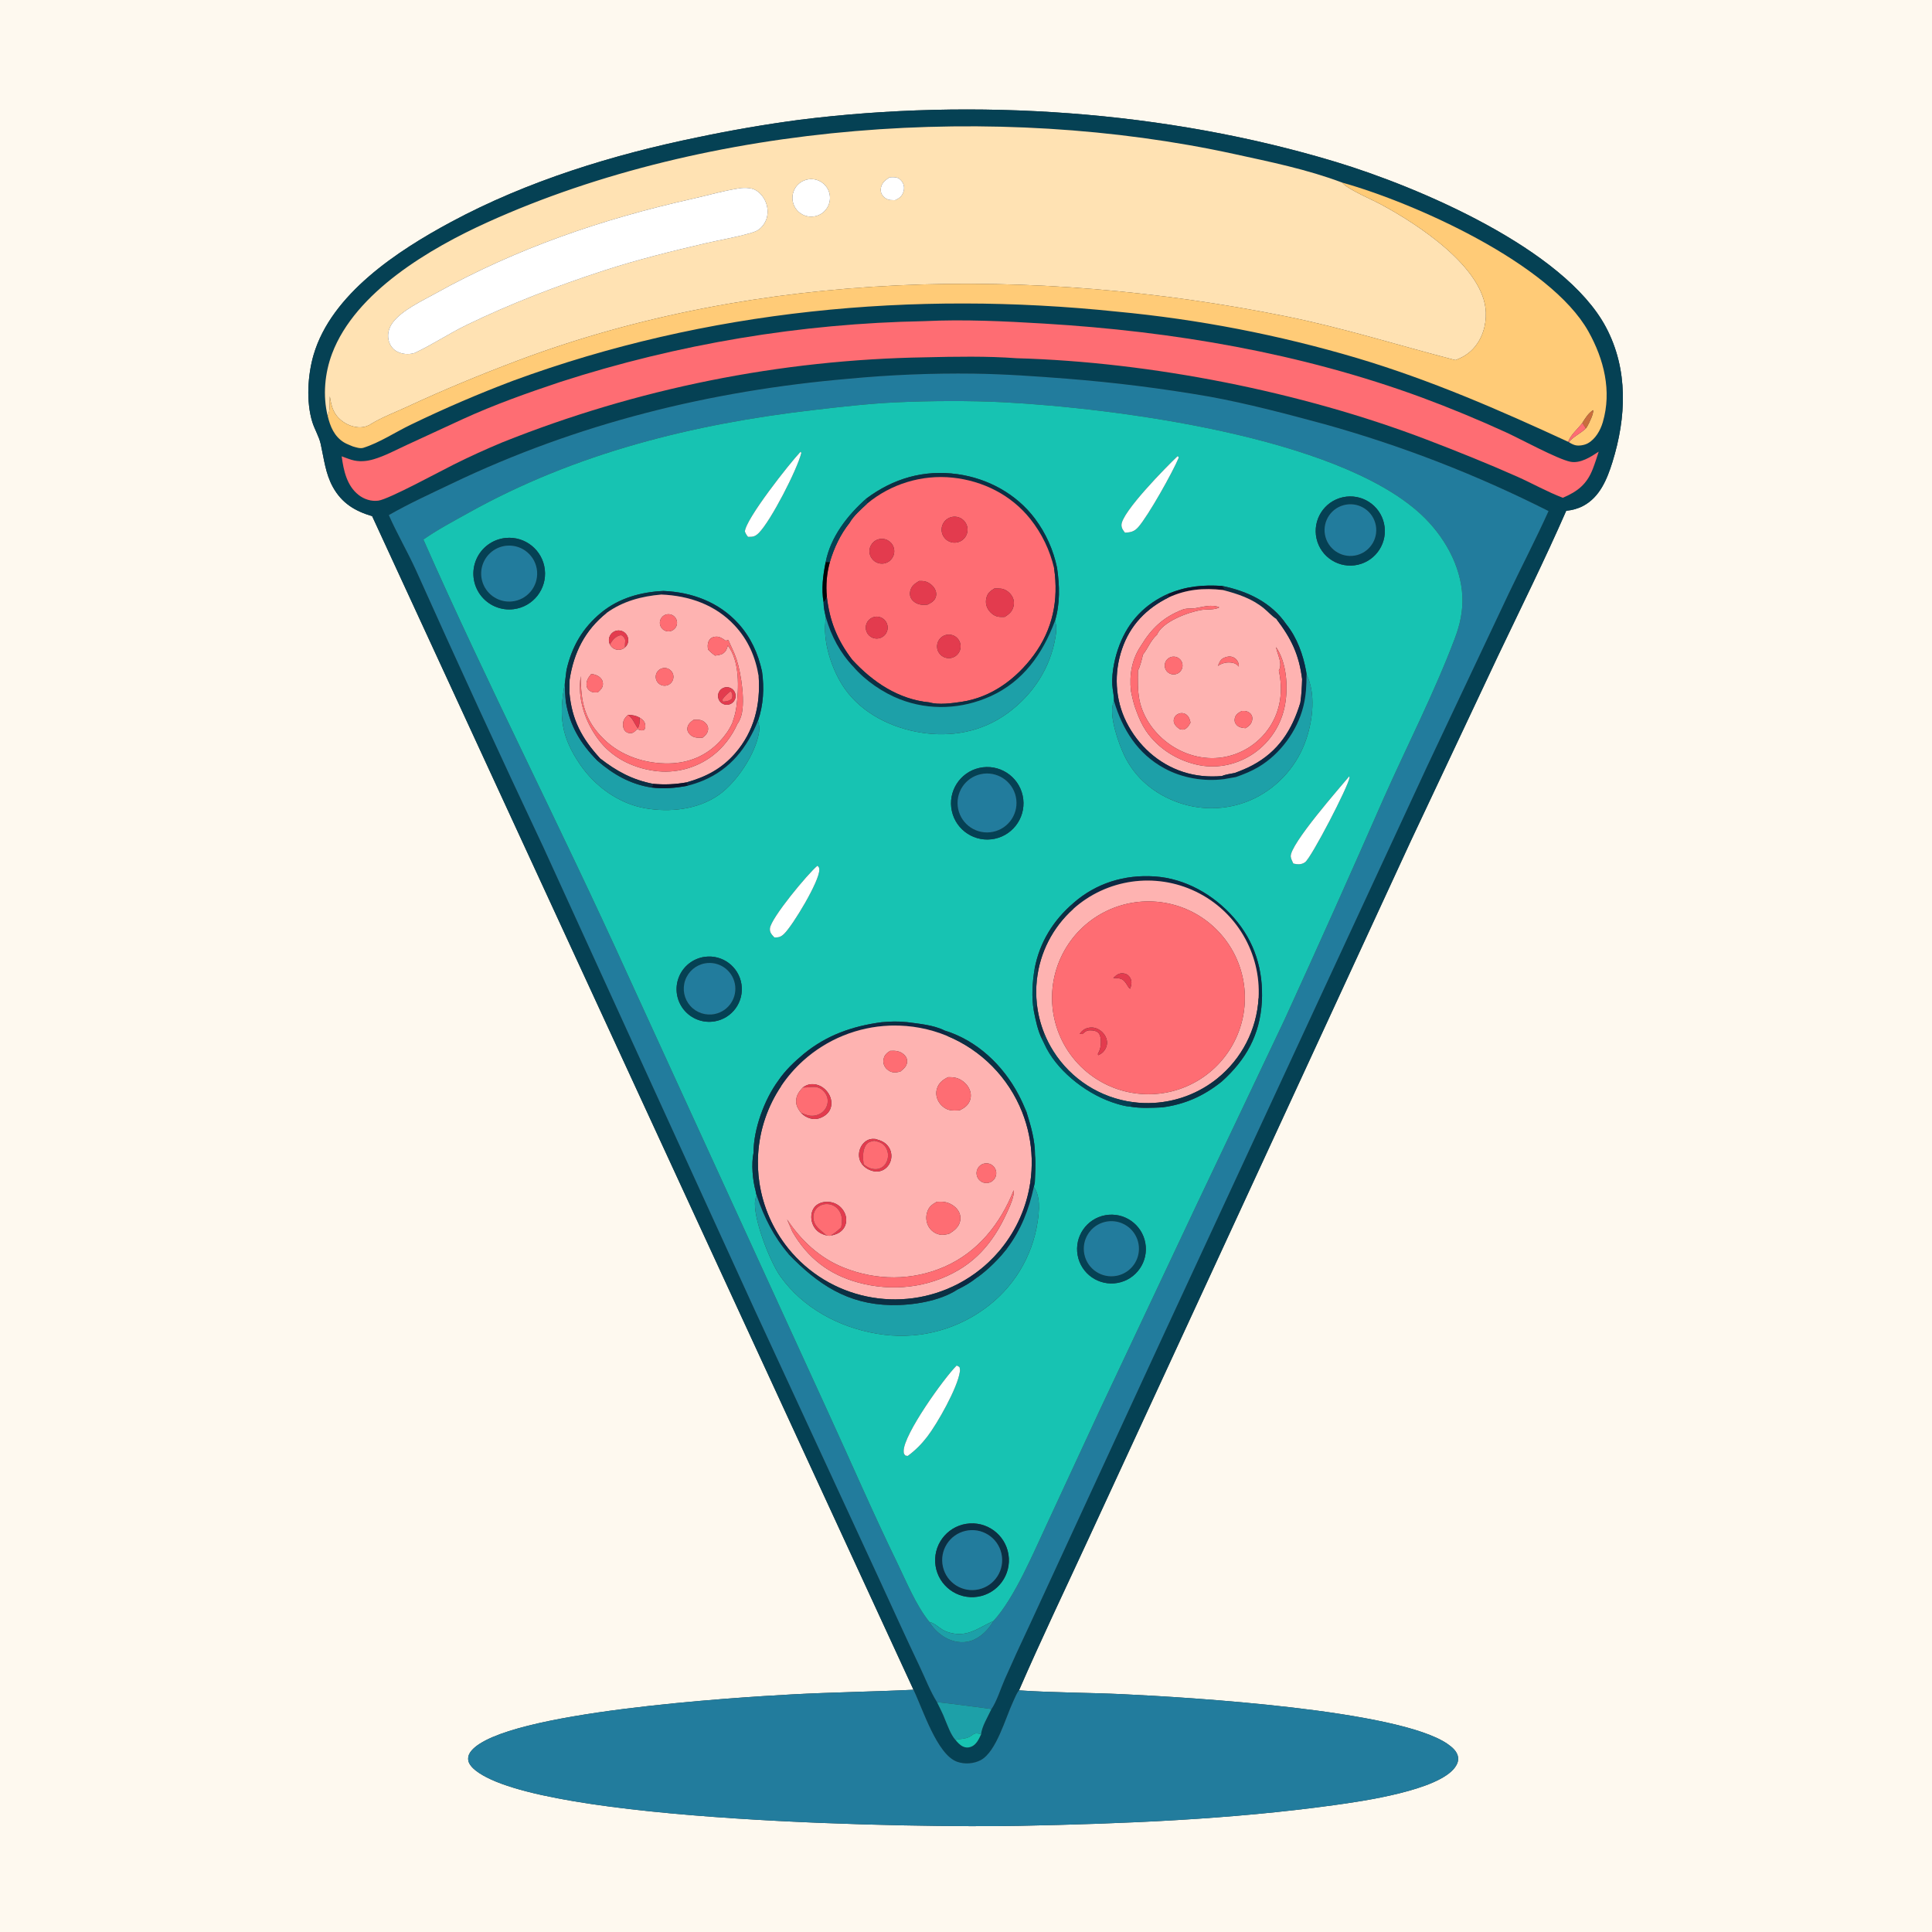 <?xml version="1.0" encoding="utf-8" ?>
<svg xmlns="http://www.w3.org/2000/svg" xmlns:xlink="http://www.w3.org/1999/xlink" width="1024" height="1024">
	<rect width="100%" height="100%" fill="#333333" stroke="none"/>
	<path fill="#FEF9EF" d="M0 0L1024 0L1024 1024L0 1024L0 0ZM484.167 895.603C462.801 896.646 441.401 896.899 420.039 898.048C390.032 899.663 267.621 907.189 249.922 927.834C248.721 929.235 248.061 930.67 248.139 932.535C248.235 934.856 250.363 937.031 252.058 938.374C286.848 965.944 487.403 968.789 540.197 967.733C595.809 966.62 652.055 964.366 707.207 956.75C722.297 954.666 762.315 948.978 771.201 936.711C772.332 935.15 773.103 933.286 772.81 931.328C772.346 928.219 769.584 925.94 767.154 924.269C740.957 906.251 630.953 899.646 595.066 897.951C576.783 897.087 558.337 897.18 540.093 895.924C551.807 868.95 564.545 842.405 576.862 815.699L640.961 676.995L747.718 445.823L793.923 347.753C806.124 322.142 818.756 296.725 830.132 270.731C833.253 270.418 836.336 269.616 839.117 268.141C847.945 263.455 851.789 253.99 854.604 244.972C862.013 221.235 863.124 195.874 851.184 173.409C829.059 131.783 751.557 98.981 707.954 85.798C617.987 58.598 516.793 51.811 423.636 63.511C405.591 65.918 387.643 69.004 369.83 72.76C324.938 81.948 279.463 95.906 238.969 117.702C210.768 132.882 175.673 155.819 166.216 188.043C163.091 198.692 162.212 212.886 165.502 223.59C166.721 227.558 169.077 231.284 169.978 235.322C171.724 243.148 172.498 251.045 176.468 258.195C181.182 266.686 188.128 270.897 197.243 273.57L484.167 895.603Z"/>
	<path fill="#054154" d="M484.167 895.603L197.243 273.57C188.128 270.897 181.182 266.686 176.468 258.195C172.498 251.045 171.724 243.148 169.978 235.322C169.077 231.284 166.721 227.558 165.502 223.59C162.212 212.886 163.091 198.692 166.216 188.043C175.673 155.819 210.768 132.882 238.969 117.702C279.463 95.906 324.938 81.948 369.83 72.76C387.643 69.004 405.591 65.918 423.636 63.511C516.793 51.811 617.987 58.598 707.954 85.798C751.557 98.981 829.059 131.783 851.184 173.409C863.124 195.874 862.013 221.235 854.604 244.972C851.789 253.99 847.945 263.455 839.117 268.141C836.336 269.616 833.253 270.418 830.132 270.731C818.756 296.725 806.124 322.142 793.923 347.753L747.718 445.823L640.961 676.995L576.862 815.699C564.545 842.405 551.807 868.95 540.093 895.924C538.781 897.496 537.912 899.91 537.036 901.768C532.933 910.473 528.107 928.565 519.731 932.937C516.008 934.88 511.181 935.171 507.235 933.75C496.585 929.918 489.072 905.734 484.167 895.603ZM711.389 96.776C692.881 89.797 673.249 85.794 653.964 81.59C528.728 54.286 376.126 64.537 258.535 117.739C227.945 131.579 188.346 154.754 176.025 187.389C172.131 197.702 171.011 209.704 173.684 220.458C175.016 226.056 177.153 231.266 182.268 234.454C183.747 235.375 185.407 235.885 186.979 236.607C188.632 237.084 190.878 237.881 192.564 237.352C201.159 234.656 209.665 228.954 217.841 225.043C235.544 216.476 253.621 208.707 272.019 201.759C374.406 164.182 484.052 153.894 592.149 165.181C635.13 169.237 677.617 177.449 719.013 189.703C757.986 201.306 794.411 217.153 831.229 234.185L831.549 234.357C832.522 235.009 833.634 235.589 834.765 235.917C836.757 236.495 839.818 235.943 841.603 234.95C845.628 232.712 848.247 228.084 849.506 223.799C854.373 207.239 850.119 190.398 841.914 175.717C821.703 139.555 749.563 107.464 711.389 96.776ZM206.083 273.024C210.445 282.911 215.959 292.31 220.445 302.158C242.508 351.356 265.038 400.342 288.033 449.11L400.078 694.433L465.611 836.138C472.871 851.847 479.956 867.575 487.402 883.204C490.35 889.391 493.007 896.355 496.619 902.152C498.02 905.154 499.763 908.258 500.878 911.363C502.397 914.91 503.857 919.295 506.411 922.209C507.551 923.54 508.762 924.908 510.364 925.682C511.79 926.372 513.18 926.386 514.649 925.843C517.466 924.802 518.875 921.688 520.026 919.162C520.296 915.232 523.735 909.651 525.397 906.016C528.365 901.688 530.348 895.04 532.497 890.162C536.718 880.595 541.07 871.086 545.552 861.638L617.549 705.684L756.324 406.361L799.628 314.642C806.604 300.035 814.105 285.628 820.758 270.878C782.791 251.683 743.032 236.259 702.052 224.827C681.801 219.362 661.449 213.942 640.803 210.175C615.831 205.85 590.67 202.692 565.403 200.712C549.011 199.42 532.524 198.272 516.077 198.033C493.882 197.75 471.688 198.661 449.59 200.76C376.393 207.064 305.972 224.47 239.646 256.224C228.419 261.599 216.88 266.819 206.083 273.024ZM489.776 170.224C424.315 171.448 359.39 182.292 297.084 202.407C279.658 208.213 261.994 214.489 245.303 222.132L215.5 235.886C209.856 238.489 204.12 241.608 198.155 243.391C194.219 244.567 190.233 244.902 186.263 243.699C185.174 243.369 184.101 242.973 183.034 242.58C182.387 242.341 181.743 242.098 181.099 241.853C182.103 249.313 183.794 257.413 190.073 262.339C192.976 264.618 196.807 265.848 200.503 265.359C206.085 264.621 233.636 249.596 240.507 246.201C248.943 242.004 257.517 238.091 266.214 234.468C337.59 205.902 413.585 190.621 490.455 189.378C506.509 189.007 522.925 188.694 538.949 189.871C609.884 191.862 689.782 207.616 756.165 233.002C772.229 239.145 788.333 245.605 804.057 252.584C812.162 256.181 820.083 260.705 828.357 263.832C836.152 260.465 840.988 256.758 844.175 248.64C845.363 245.611 846.337 242.491 847.335 239.395C843.161 242.168 837.604 245.78 832.33 244.735C825.66 243.414 805.872 232.671 798.367 229.218C783.66 222.481 768.707 216.293 753.54 210.666C689.277 187.033 621.657 175.62 553.536 171.518C532.418 170.246 510.918 169.208 489.776 170.224Z"/>
	<path fill="#FFE2B3" d="M173.684 220.458C171.011 209.704 172.131 197.702 176.025 187.389C188.346 154.754 227.945 131.579 258.535 117.739C376.126 64.537 528.728 54.286 653.964 81.59C673.249 85.794 692.881 89.797 711.389 96.776C711.607 97.004 711.818 97.238 712.041 97.46C715.319 100.738 727.384 105.903 731.959 108.361C751.281 118.738 786.64 141.716 787.538 165.52C787.802 172.518 785.543 179.849 780.68 184.974C778.001 187.797 775.001 189.528 771.382 190.859C741.397 183.097 711.834 173.754 681.448 167.63C548.198 140.773 402.089 142.964 273.982 191.261C254.216 198.713 235.101 206.633 215.936 215.526C209.615 218.459 202.401 221.19 196.472 224.812C196.285 224.926 196.117 225.069 195.939 225.197C194.981 225.604 194.001 226.051 192.979 226.268C189.232 227.064 184.809 225.678 181.774 223.485C176.823 219.908 175.65 215.743 174.826 210.06C174.639 212.962 175.08 218.004 173.684 220.458ZM471.49 93.993C469.316 95.417 467.616 96.598 466.971 99.242C466.6 100.761 466.822 102.316 467.77 103.581C468.816 104.977 470.345 105.878 472.075 106.025C472.855 106.091 473.639 106.103 474.421 106.115C476.487 105.182 477.833 104.281 478.685 102.099C479.345 100.409 479.368 98.587 478.523 96.955C477.934 95.819 476.77 94.567 475.506 94.192C474.154 93.79 472.866 93.884 471.49 93.993ZM428.588 95.016C425.016 95.512 421.99 97.901 420.68 101.261C419.37 104.621 419.979 108.428 422.272 111.211C424.566 113.995 428.185 115.32 431.734 114.676C437.066 113.709 440.645 108.656 439.789 103.305C438.933 97.955 433.955 94.271 428.588 95.016ZM392.798 99.667C384.075 100.909 375.421 103.482 366.82 105.41C318.884 116.153 273.787 131.642 230.716 155.579C223.692 159.482 212.915 164.488 208.117 171.005C206.184 173.632 205.228 176.834 205.91 180.074C206.444 182.61 207.917 184.915 210.211 186.193C212.986 187.739 216.43 188.042 219.465 187.176C219.613 187.133 219.756 187.075 219.901 187.024C229.31 182.607 237.996 176.766 247.364 172.222C270.905 160.802 295.695 151.314 320.582 143.243C338.002 137.594 355.955 133.133 373.786 128.976C381.492 127.18 389.482 125.903 397.076 123.731C399.319 123.089 401.319 122.571 403.053 120.934C404.465 119.602 405.602 117.934 406.232 116.091C407.363 112.781 406.918 108.985 405.308 105.911C403.974 103.364 401.514 100.774 398.655 100.031C396.827 99.557 394.673 99.482 392.798 99.667Z"/>
	<path fill="white" d="M474.421 106.115C473.639 106.103 472.855 106.091 472.075 106.025C470.345 105.878 468.816 104.977 467.77 103.581C466.822 102.316 466.6 100.761 466.971 99.242C467.616 96.598 469.316 95.417 471.49 93.993C472.866 93.884 474.154 93.79 475.506 94.192C476.77 94.567 477.934 95.819 478.523 96.955C479.368 98.587 479.345 100.409 478.685 102.099C477.833 104.281 476.487 105.182 474.421 106.115Z"/>
	<path fill="white" d="M431.734 114.676C428.185 115.32 424.566 113.995 422.272 111.211C419.979 108.428 419.37 104.621 420.68 101.261C421.99 97.901 425.016 95.512 428.588 95.016C433.955 94.271 438.933 97.955 439.789 103.305C440.645 108.656 437.066 113.709 431.734 114.676Z"/>
	<path fill="#FFCB77" d="M711.389 96.776C749.563 107.464 821.703 139.555 841.914 175.717C850.119 190.398 854.373 207.239 849.506 223.799C848.247 228.084 845.628 232.712 841.603 234.95C839.818 235.943 836.757 236.495 834.765 235.917C833.634 235.589 832.522 235.009 831.549 234.357C833.557 231.565 837.925 229.629 840.547 227.042C840.884 226.604 841.013 226.46 841.314 225.92C842.229 224.279 844.885 219.034 844.341 217.387C841.849 219.033 840.218 221.659 838.673 224.157C836.497 227.16 832.147 230.771 831.229 234.185C794.411 217.153 757.986 201.306 719.013 189.703C677.617 177.449 635.13 169.237 592.149 165.181C484.052 153.894 374.406 164.182 272.019 201.759C253.621 208.707 235.544 216.476 217.841 225.043C209.665 228.954 201.159 234.656 192.564 237.352C190.878 237.881 188.632 237.084 186.979 236.607C185.407 235.885 183.747 235.375 182.268 234.454C177.153 231.266 175.016 226.056 173.684 220.458C175.08 218.004 174.639 212.962 174.826 210.06C175.65 215.743 176.823 219.908 181.774 223.485C184.809 225.678 189.232 227.064 192.979 226.268C194.001 226.051 194.981 225.604 195.939 225.197C196.117 225.069 196.285 224.926 196.472 224.812C202.401 221.19 209.615 218.459 215.936 215.526C235.101 206.633 254.216 198.713 273.982 191.261C402.089 142.964 548.198 140.773 681.448 167.63C711.834 173.754 741.397 183.097 771.382 190.859C775.001 189.528 778.001 187.797 780.68 184.974C785.543 179.849 787.802 172.518 787.538 165.52C786.64 141.716 751.281 118.738 731.959 108.361C727.384 105.903 715.319 100.738 712.041 97.46C711.818 97.238 711.607 97.004 711.389 96.776Z"/>
	<path fill="white" d="M219.901 187.024C219.756 187.075 219.613 187.133 219.465 187.176C216.43 188.042 212.986 187.739 210.211 186.193C207.917 184.915 206.444 182.61 205.91 180.074C205.228 176.834 206.184 173.632 208.117 171.005C212.915 164.488 223.692 159.482 230.716 155.579C273.787 131.642 318.884 116.153 366.82 105.41C375.421 103.482 384.075 100.909 392.798 99.667C394.673 99.482 396.827 99.557 398.655 100.031C401.514 100.774 403.974 103.364 405.308 105.911C406.918 108.985 407.363 112.781 406.232 116.091C405.602 117.934 404.465 119.602 403.053 120.934C401.319 122.571 399.319 123.089 397.076 123.731C389.482 125.903 381.492 127.18 373.786 128.976C355.955 133.133 338.002 137.594 320.582 143.243C295.695 151.314 270.905 160.802 247.364 172.222C237.996 176.766 229.31 182.607 219.901 187.024Z"/>
	<path fill="#FE6D73" d="M181.099 241.853C181.743 242.098 182.387 242.341 183.034 242.58C184.101 242.973 185.174 243.369 186.263 243.699C190.233 244.902 194.219 244.567 198.155 243.391C204.12 241.608 209.856 238.489 215.5 235.886L245.303 222.132C261.994 214.489 279.658 208.213 297.084 202.407C359.39 182.292 424.315 171.448 489.776 170.224C510.918 169.208 532.418 170.246 553.536 171.518C621.657 175.62 689.277 187.033 753.54 210.666C768.707 216.293 783.66 222.481 798.367 229.218C805.872 232.671 825.66 243.414 832.33 244.735C837.604 245.78 843.161 242.168 847.335 239.395C846.337 242.491 845.363 245.611 844.175 248.64C840.988 256.758 836.152 260.465 828.357 263.832C820.083 260.705 812.162 256.181 804.057 252.584C788.333 245.605 772.229 239.145 756.165 233.002C689.782 207.616 609.884 191.862 538.949 189.871C522.925 188.694 506.509 189.007 490.455 189.378C413.585 190.621 337.59 205.902 266.214 234.468C257.517 238.091 248.943 242.004 240.507 246.201C233.636 249.596 206.085 264.621 200.503 265.359C196.807 265.848 192.976 264.618 190.073 262.339C183.794 257.413 182.103 249.313 181.099 241.853Z"/>
	<path fill="#227C9D" d="M496.619 902.152C493.007 896.355 490.35 889.391 487.402 883.204C479.956 867.575 472.871 851.847 465.611 836.138L400.078 694.433L288.033 449.11C265.038 400.342 242.508 351.356 220.445 302.158C215.959 292.31 210.445 282.911 206.083 273.024C216.88 266.819 228.419 261.599 239.646 256.224C305.972 224.47 376.393 207.064 449.59 200.76C471.688 198.661 493.882 197.75 516.077 198.033C532.524 198.272 549.011 199.42 565.403 200.712C590.67 202.692 615.831 205.85 640.803 210.175C661.449 213.942 681.801 219.362 702.052 224.827C743.032 236.259 782.791 251.683 820.758 270.878C814.105 285.628 806.604 300.035 799.628 314.642L756.324 406.361L617.549 705.684L545.552 861.638C541.07 871.086 536.718 880.595 532.497 890.162C530.348 895.04 528.365 901.688 525.397 906.016C524.504 905.594 524.954 905.727 523.877 905.587C514.769 904.4 505.763 903.136 496.619 902.152ZM526.508 859.169C537.794 847.003 547.981 822.409 555.209 807.09L582.817 747.551L634.16 638.687L680.776 540.577C698.628 501.558 716.165 462.395 733.385 423.093C745.991 394.781 760.172 367.305 771.121 338.259C773.805 331.138 775.373 324.085 775.09 316.439C774.469 299.646 765.077 283.588 752.924 272.411C708.371 231.436 591.187 216.342 532.024 213.21C514.581 212.287 492.736 212.429 475.259 213.231C460.449 213.911 445.674 215.637 430.954 217.348C367.145 224.764 305.177 240.157 248.696 271.603C240.532 276.148 232.062 280.613 224.407 285.961C258.523 363.208 297.433 438.803 332.324 515.819L438.563 747.748C450.914 774.585 462.614 801.746 475.543 828.314C480.578 838.66 485.367 850.65 492.589 859.646C494.385 862.872 497.727 866.071 500.911 867.892C505.021 870.241 509.924 871.158 514.504 869.72C519.578 868.126 523.975 863.763 526.508 859.169Z"/>
	<path fill="#17C3B2" d="M526.508 859.169L526.065 859.372C517.476 863.393 512.023 868.416 501.78 864.856C498.348 863.663 495.99 860.449 492.589 859.646C485.367 850.65 480.578 838.66 475.543 828.314C462.614 801.746 450.914 774.585 438.563 747.748L332.324 515.819C297.433 438.803 258.523 363.208 224.407 285.961C232.062 280.613 240.532 276.148 248.696 271.603C305.177 240.157 367.145 224.764 430.954 217.348C445.674 215.637 460.449 213.911 475.259 213.231C492.736 212.429 514.581 212.287 532.024 213.21C591.187 216.342 708.371 231.436 752.924 272.411C765.077 283.588 774.469 299.646 775.09 316.439C775.373 324.085 773.805 331.138 771.121 338.259C760.172 367.305 745.991 394.781 733.385 423.093C716.165 462.395 698.628 501.558 680.776 540.577L634.16 638.687L582.817 747.551L555.209 807.09C547.981 822.409 537.794 847.003 526.508 859.169ZM459.17 264.257C449.243 273.023 440.178 284.581 437.62 297.954C436.189 304.859 435.284 312.15 436.504 319.164C436.472 321.961 437.16 324.637 437.759 327.35C435.625 339.509 440.856 355.328 447.879 365.213C457.077 378.157 472.485 385.747 487.915 388.257C504.182 390.902 520.408 387.881 533.816 378.167C547.371 368.347 556.851 354.018 559.472 337.331C559.929 334.417 560.169 331.962 559.146 329.128C561.923 319.806 561.652 310.539 560.27 301.011C558.336 291.551 554.335 282.634 548.552 274.901C538.738 261.821 523.625 253.585 507.519 251.327C489.676 248.825 473.465 253.583 459.17 264.257ZM647.739 310.547C637.333 309.931 628.774 310.704 619.083 314.747C606.887 320.216 598.251 329.162 593.413 341.702C590.972 348.03 589.178 356.085 589.535 362.876C589.685 365.732 590.532 368.793 590.435 371.606C590.348 371.803 590.253 371.997 590.173 372.197C587.454 379.014 592.885 394.032 595.84 400.277C601.551 412.347 611.978 420.909 624.523 425.344C637.735 430.035 652.274 429.246 664.901 423.152C677.959 416.721 687.881 405.308 692.433 391.482C695.824 381.401 697.442 367.409 692.506 357.578L692.292 355.893C690.72 347.147 687.483 337.976 681.848 330.998C673.818 319.233 661.308 313.38 647.739 310.547ZM351.563 313.215C339.613 313.805 328.205 316.955 318.77 324.595C308.807 332.805 303.157 342.532 300.271 355.051L299.377 362.211C296.12 379.321 297.31 390.376 307.491 405.252C315.39 416.793 327.953 425.895 341.846 428.367C354.957 430.7 369.924 429.125 381.01 421.295C390.457 414.621 400.565 399.516 402.321 387.982C402.656 385.784 402.418 384.143 401.748 382.05C404.656 373.707 405.123 364.554 403.885 355.868C401.797 346.338 397.916 337.738 391.305 330.468C380.952 319.085 366.678 313.837 351.563 313.215ZM568.92 478.641C558.239 487.795 550.991 499.528 548.377 513.399C547.174 520.605 546.663 528.41 547.918 535.652C548.927 540.811 550.04 546.347 552.45 551.071L554.698 555.677C561.876 569.135 577.357 580.729 591.883 585.014C594.121 585.674 596.677 586.412 599.012 586.539C604.569 587.51 610.345 587.173 615.955 586.939C628.111 585.336 637.955 580.907 647.505 573.281C660.462 561.634 667.765 548.544 668.809 530.95C669.676 514.184 665.073 499.104 653.953 486.393C643.289 474.205 628.215 465.584 611.882 464.52C595.952 463.483 580.961 468.083 568.92 478.641ZM467.301 541.797C451.898 543.822 438.106 548.647 425.973 558.619C420.956 562.826 416.201 567.293 412.51 572.749C405.137 582.709 399.352 598.548 399.388 610.98C398.157 616.908 398.878 625.401 400.496 631.241C400.664 632.076 400.79 632.938 401.066 633.744C400.683 634.51 400.375 635.293 400.255 636.147C398.955 645.363 408.02 668.657 413.587 676.471C425.606 693.342 444.831 703.566 464.969 706.916C484.764 710.339 505.104 705.671 521.426 693.959C536.845 683.048 547.146 666.318 549.948 647.637C550.82 641.934 551.524 634.025 547.96 629.131L548.49 626.546C548.613 621.794 549.083 617.029 548.572 612.289C548.59 604.28 546.39 596.829 544.028 589.256C542.77 586.197 541.427 583.207 539.884 580.278C531.599 564.549 517.801 551.425 500.606 546.176C494.829 543.275 487.117 542.606 480.746 541.761C476.281 541.247 471.767 541.374 467.301 541.797ZM424.325 239.427C418.582 245.435 395.124 275.185 394.808 281.736C395.25 282.874 395.68 283.608 396.469 284.54C399.124 284.611 400.331 284.341 402.222 282.437C408.546 276.072 422.415 249.175 424.732 240.025L424.325 239.427ZM624.073 241.835C618.045 247.579 594.394 271.589 594.405 278.27C594.408 279.941 595.284 281.111 596.267 282.34C599.323 282.179 601.223 281.755 603.304 279.386C608.636 273.317 621.464 250.462 624.717 242.67L624.607 242.047L624.073 241.835ZM711.695 263.56C701.803 265.76 695.574 275.57 697.793 285.458C700.011 295.346 709.833 301.556 719.717 299.319C729.574 297.088 735.763 287.297 733.551 277.436C731.339 267.575 721.56 261.367 711.695 263.56ZM267.981 285.131C261.179 285.82 255.272 290.112 252.515 296.368C249.758 302.625 250.577 309.88 254.659 315.365C258.741 320.849 265.456 323.716 272.241 322.872C282.564 321.586 289.932 312.234 288.766 301.896C287.599 291.558 278.331 284.083 267.981 285.131ZM519.005 407.031C508.708 409.372 502.232 419.585 504.506 429.897C506.779 440.209 516.95 446.752 527.276 444.546C537.699 442.32 544.317 432.034 542.022 421.625C539.727 411.217 529.397 404.667 519.005 407.031ZM715.158 411.434C710.628 416.901 683.375 447.78 684.125 454.073C684.268 455.279 684.989 456.604 685.494 457.703C687.735 458.2 689.725 458.395 691.707 457.001C695.048 454.652 714.812 416.532 715.259 412.148C715.284 411.909 715.192 411.672 715.158 411.434ZM433.269 458.848C428.391 462.812 408.6 486.593 408.08 492.063C407.872 494.254 409.073 495.385 410.439 496.868C412.768 496.929 413.898 496.573 415.592 494.953C420.157 490.587 434.461 466.901 434.242 460.954C434.198 459.774 434.093 459.681 433.269 458.848ZM373.538 507.144C367.355 507.993 362.109 512.106 359.809 517.908C357.509 523.71 358.513 530.301 362.436 535.155C366.359 540.009 372.592 542.374 378.747 541.343C388.072 539.781 394.415 531.023 392.992 521.677C391.568 512.331 382.904 505.858 373.538 507.144ZM585.827 644.101C575.943 645.908 569.385 655.372 571.165 665.261C572.945 675.15 582.392 681.733 592.286 679.98C602.217 678.219 608.831 668.729 607.044 658.803C605.257 648.876 595.749 642.288 585.827 644.101ZM507.042 723.769C500.314 730.445 478.869 760.365 478.968 769.084C478.983 770.431 479.082 770.62 479.964 771.518L481.142 771.666C485.153 768.714 488.379 765.463 491.422 761.516C496.765 754.585 507.475 735.752 508.749 727.01C508.872 726.169 508.79 725.517 508.609 724.698C508.02 724.184 507.811 724.012 507.042 723.769ZM514.064 807.459C503.302 808.083 495.076 817.302 495.679 828.066C496.281 838.829 505.483 847.073 516.248 846.493C527.043 845.911 535.316 836.676 534.712 825.882C534.108 815.087 524.857 806.833 514.064 807.459Z"/>
	<path fill="#C96D3D" d="M838.673 224.157C840.218 221.659 841.849 219.033 844.341 217.387C844.885 219.034 842.229 224.279 841.314 225.92C841.013 226.46 840.884 226.604 840.547 227.042L838.673 224.157Z"/>
	<path fill="#FE6D73" d="M831.229 234.185C832.147 230.771 836.497 227.16 838.673 224.157L840.547 227.042C837.925 229.629 833.557 231.565 831.549 234.357L831.229 234.185Z"/>
	<path fill="white" d="M396.469 284.54C395.68 283.608 395.25 282.874 394.808 281.736C395.124 275.185 418.582 245.435 424.325 239.427L424.732 240.025C422.415 249.175 408.546 276.072 402.222 282.437C400.331 284.341 399.124 284.611 396.469 284.54Z"/>
	<path fill="white" d="M596.267 282.34C595.284 281.111 594.408 279.941 594.405 278.27C594.394 271.589 618.045 247.579 624.073 241.835L624.607 242.047L624.717 242.67C621.464 250.462 608.636 273.317 603.304 279.386C601.223 281.755 599.323 282.179 596.267 282.34Z"/>
	<path fill="#0B3044" d="M459.17 264.257C473.465 253.583 489.676 248.825 507.519 251.327C523.625 253.585 538.738 261.821 548.552 274.901C554.335 282.634 558.336 291.551 560.27 301.011L558.702 301.261C556.503 291.711 552.198 282.773 546.101 275.099C535.96 262.347 520.979 254.851 504.865 253.158C488.549 251.502 472.252 256.462 459.624 266.925L459.17 264.257Z"/>
	<path fill="#FE6D73" d="M459.624 266.925C472.252 256.462 488.549 251.502 504.865 253.158C520.979 254.851 535.96 262.347 546.101 275.099C552.198 282.773 556.503 291.711 558.702 301.261C561.137 318.008 558.024 333.567 547.851 347.332C538.556 359.908 525.416 369.626 509.684 371.968C504.677 372.713 497.538 373.724 492.605 372.274C476.202 370.697 462.519 361.475 451.657 349.618C443.791 339.3 439.724 329.207 438.251 316.32C437.679 310.035 438.165 304.023 439.845 297.94C441.991 290.534 445.435 283.23 450.256 277.187C452.499 273.26 456.371 269.993 459.624 266.925ZM504.003 274.136C500.366 275.207 498.281 279.02 499.343 282.66C500.406 286.3 504.213 288.393 507.856 287.34C511.51 286.283 513.612 282.459 512.547 278.807C511.481 275.155 507.652 273.062 504.003 274.136ZM466.517 285.651C462.931 286.139 460.415 289.437 460.892 293.025C461.369 296.613 464.659 299.139 468.248 298.674C471.854 298.206 474.395 294.898 473.915 291.294C473.436 287.689 470.12 285.16 466.517 285.651ZM487.131 307.933C484.855 309.358 483.09 310.507 482.443 313.252C482.084 314.779 482.31 316.343 483.23 317.63C484.353 319.198 486.242 320.216 488.132 320.475C489.266 320.631 490.41 320.549 491.547 320.485C493.42 319.547 495.205 318.656 495.942 316.546C496.475 315.017 496.195 313.342 495.379 311.973C494.345 310.237 492.255 308.583 490.256 308.148C489.172 307.913 488.231 307.916 487.131 307.933ZM527.053 311.901C524.747 313.332 523.36 314.398 522.761 317.142C522.274 319.369 522.705 321.539 524.021 323.402C525.166 325.026 527.006 326.483 529 326.849C530.153 327.061 531.397 326.998 532.563 326.976C534.919 325.431 536.572 324.096 537.223 321.235C537.674 319.251 537.278 317.254 536.131 315.577C534.882 313.749 532.827 312.3 530.61 311.993C529.438 311.831 528.231 311.852 527.053 311.901ZM462.419 327.289C459.443 328.548 458.065 331.992 459.351 334.957C460.637 337.921 464.093 339.268 467.046 337.956C469.961 336.66 471.288 333.257 470.018 330.329C468.748 327.402 465.357 326.045 462.419 327.289ZM500.738 336.732C497.568 337.901 495.902 341.378 496.976 344.581C498.05 347.784 501.477 349.553 504.71 348.575C506.889 347.915 508.537 346.123 509.011 343.896C509.486 341.67 508.711 339.361 506.99 337.871C505.27 336.381 502.874 335.944 500.738 336.732Z"/>
	<path fill="#054154" d="M719.717 299.319C709.833 301.556 700.011 295.346 697.793 285.458C695.574 275.57 701.803 265.76 711.695 263.56C721.56 261.367 731.339 267.575 733.551 277.436C735.763 287.297 729.574 297.088 719.717 299.319ZM711.976 267.794C704.716 269.87 700.505 277.43 702.561 284.696C704.618 291.962 712.166 296.193 719.437 294.157C726.737 292.113 730.988 284.529 728.924 277.235C726.86 269.941 719.265 265.71 711.976 267.794Z"/>
	<path fill="#054154" d="M437.62 297.954C440.178 284.581 449.243 273.023 459.17 264.257L459.624 266.925C456.371 269.993 452.499 273.26 450.256 277.187C445.435 283.23 441.991 290.534 439.845 297.94L437.62 297.954Z"/>
	<path fill="#227C9D" d="M719.437 294.157C712.166 296.193 704.618 291.962 702.561 284.696C700.505 277.43 704.716 269.87 711.976 267.794C719.265 265.71 726.86 269.941 728.924 277.235C730.988 284.529 726.737 292.113 719.437 294.157Z"/>
	<path fill="#E33B4E" d="M507.856 287.34C504.213 288.393 500.406 286.3 499.343 282.66C498.281 279.02 500.366 275.207 504.003 274.136C507.652 273.062 511.481 275.155 512.547 278.807C513.612 282.459 511.51 286.283 507.856 287.34Z"/>
	<path fill="#054154" d="M272.241 322.872C265.456 323.716 258.741 320.849 254.659 315.365C250.577 309.88 249.758 302.625 252.515 296.368C255.272 290.112 261.179 285.82 267.981 285.131C278.331 284.083 287.599 291.558 288.766 301.896C289.932 312.234 282.564 321.586 272.241 322.872ZM268.95 289.2C263.605 289.533 258.853 292.719 256.517 297.539C254.181 302.359 254.623 308.063 257.673 312.465C260.724 316.867 265.91 319.284 271.243 318.79C279.316 318.041 285.295 310.95 284.668 302.866C284.042 294.782 277.043 288.696 268.95 289.2Z"/>
	<path fill="#E33B4E" d="M468.248 298.674C464.659 299.139 461.369 296.613 460.892 293.025C460.415 289.437 462.931 286.139 466.517 285.651C470.12 285.16 473.436 287.689 473.915 291.294C474.395 294.898 471.854 298.206 468.248 298.674Z"/>
	<path fill="#227C9D" d="M271.243 318.79C265.91 319.284 260.724 316.867 257.673 312.465C254.623 308.063 254.181 302.359 256.517 297.539C258.853 292.719 263.605 289.533 268.95 289.2C277.043 288.696 284.042 294.782 284.668 302.866C285.295 310.95 279.316 318.041 271.243 318.79Z"/>
	<path fill="#010709" d="M437.62 297.954L439.845 297.94C438.165 304.023 437.679 310.035 438.251 316.32C437.799 317.615 437.566 318.223 436.504 319.164C435.284 312.15 436.189 304.859 437.62 297.954Z"/>
	<path fill="#0B3044" d="M558.702 301.261L560.27 301.011C561.652 310.539 561.923 319.806 559.146 329.128C552.686 346.456 542.328 361.218 524.96 369.052C509.713 375.928 492.616 376.705 476.978 370.644C467.977 367.155 458.633 360.755 452.321 353.429C452.283 352.094 451.961 350.911 451.657 349.618C462.519 361.475 476.202 370.697 492.605 372.274C497.538 373.724 504.677 372.713 509.684 371.968C525.416 369.626 538.556 359.908 547.851 347.332C558.024 333.567 561.137 318.008 558.702 301.261Z"/>
	<path fill="#E33B4E" d="M491.547 320.485C490.41 320.549 489.266 320.631 488.132 320.475C486.242 320.216 484.353 319.198 483.23 317.63C482.31 316.343 482.084 314.779 482.443 313.252C483.09 310.507 484.855 309.358 487.131 307.933C488.231 307.916 489.172 307.913 490.256 308.148C492.255 308.583 494.345 310.237 495.379 311.973C496.195 313.342 496.475 315.017 495.942 316.546C495.205 318.656 493.42 319.547 491.547 320.485Z"/>
	<path fill="#0C162E" d="M619.083 314.747C628.774 310.704 637.333 309.931 647.739 310.547L649.12 312.128C648.389 312.682 648.73 312.525 648.167 312.727C638.032 311.54 628.769 312.34 619.394 316.659L619.083 314.747Z"/>
	<path fill="#0B3044" d="M647.739 310.547C661.308 313.38 673.818 319.233 681.848 330.998C680.982 330.624 681.284 330.803 680.573 330.33C679.219 329.43 678.007 328.728 676.509 328.087C674.251 326.728 671.995 324.155 669.874 322.426C663.467 317.205 656.07 314.79 648.167 312.727C648.73 312.525 648.389 312.682 649.12 312.128L647.739 310.547Z"/>
	<path fill="#E33B4E" d="M532.563 326.976C531.397 326.998 530.153 327.061 529 326.849C527.006 326.483 525.166 325.026 524.021 323.402C522.705 321.539 522.274 319.369 522.761 317.142C523.36 314.398 524.747 313.332 527.053 311.901C528.231 311.852 529.438 311.831 530.61 311.993C532.827 312.3 534.882 313.749 536.131 315.577C537.278 317.254 537.674 319.251 537.223 321.235C536.572 324.096 534.919 325.431 532.563 326.976Z"/>
	<path fill="#FEB3B1" d="M619.394 316.659C628.769 312.34 638.032 311.54 648.167 312.727C656.07 314.79 663.467 317.205 669.874 322.426C671.995 324.155 674.251 326.728 676.509 328.087C684.416 338.448 688.511 346.948 690.149 359.944C690.027 364.158 689.828 368.255 689.208 372.428C684.816 386.956 677.579 398.228 663.938 405.553C660.88 407.195 657.739 408.477 654.486 409.673C652.401 410.15 649.551 410.429 647.649 411.309C640.6 411.902 633.842 411.321 627.098 409.134C613.883 404.848 603.225 395.121 597.027 382.755C590.969 370.669 590.356 356.719 594.7 343.959C598.995 331.341 607.588 322.52 619.394 316.659ZM646.247 321.918C642.227 320.118 637.445 321.742 633.408 322.366C630.978 322.742 629.054 322.214 626.607 323.177C616.521 327.146 610.309 333.09 604.775 342.209C599.877 349.39 598.501 357.652 599.422 366.218C600.17 369.923 600.927 373.433 602.339 376.948C603.69 380.65 605.179 384.049 607.38 387.324C613.86 396.966 624.649 403.528 635.995 405.627C646.028 407.484 656.298 404.981 664.667 399.214C673.406 393.104 679.339 383.754 681.146 373.245C682.793 363.861 681.911 350.973 676.31 342.958L676.414 343.465C677.189 347.107 679.915 351.923 677.805 355.386C680.081 365.851 678.904 376.141 673.014 385.236C667.65 393.44 659.226 399.158 649.62 401.113C639.592 403.172 629.146 400.678 620.687 395.021C612.434 389.502 605.782 380.643 603.878 370.773C602.906 365.734 603.097 360.366 603.134 355.26C603.954 354.521 605.51 348.415 605.757 347.01C608.475 343.571 609.821 339.435 613.201 336.443C616.079 329.452 629.765 324.47 636.623 323.31C639.518 322.821 643.793 323.412 646.247 321.918ZM626.591 351.473C626.055 349.559 624.377 348.186 622.395 348.041C620.412 347.896 618.552 349.009 617.743 350.824C616.933 352.64 617.349 354.768 618.782 356.145C620.316 357.618 622.646 357.883 624.471 356.791C626.296 355.699 627.165 353.521 626.591 351.473ZM656.617 353.313C656.595 352.79 656.596 352.358 656.477 351.834C656.102 350.245 654.986 348.933 653.476 348.309C651.971 347.698 650.27 347.969 648.83 348.621C646.814 349.532 646.339 350.985 645.55 352.921C647.807 351.369 650.458 350.766 653.181 351.272C654.765 351.566 655.552 352.147 656.617 353.313ZM630.997 382.935C630.527 381.081 630.062 379.41 628.233 378.433C627.127 377.843 625.922 377.812 624.762 378.258C623.567 378.717 622.666 379.562 622.272 380.798C621.929 381.879 622.07 382.98 622.672 383.937C623.198 384.772 623.828 385.397 624.63 385.956L625.078 386.347C625.871 386.571 626.653 386.862 627.485 386.625C629.266 386.117 630.224 384.458 630.997 382.935ZM658.141 376.846C656.36 377.843 654.902 378.607 654.448 380.797C654.179 382.094 654.506 383.232 655.409 384.2C656.74 385.627 658.339 385.778 660.153 385.939C661.783 385.003 662.987 384.055 663.553 382.183C663.862 381.159 663.882 380.034 663.371 379.069C662.773 377.941 661.702 377.241 660.483 376.944C659.774 376.772 658.873 376.836 658.141 376.846Z"/>
	<path fill="#0B3044" d="M318.77 324.595C328.205 316.955 339.613 313.805 351.563 313.215L350.534 315.121C340.023 316.029 330.152 318.639 321.477 324.884L318.77 324.595Z"/>
	<path fill="#0B2943" d="M351.563 313.215C366.678 313.837 380.952 319.085 391.305 330.468C397.916 337.738 401.797 346.338 403.885 355.868L402.119 358.567C400.454 348.285 396.539 339.202 389.381 331.509C379.151 320.513 365.249 315.735 350.534 315.121L351.563 313.215Z"/>
	<path fill="#0B2943" d="M590.435 371.606C590.532 368.793 589.685 365.732 589.535 362.876C589.178 356.085 590.972 348.03 593.413 341.702C598.251 329.162 606.887 320.216 619.083 314.747L619.394 316.659C607.588 322.52 598.995 331.341 594.7 343.959C590.356 356.719 590.969 370.669 597.027 382.755C603.225 395.121 613.883 404.848 627.098 409.134C633.842 411.321 640.6 411.902 647.649 411.309C649.551 410.429 652.401 410.15 654.486 409.673C657.739 408.477 660.88 407.195 663.938 405.553C677.579 398.228 684.816 386.956 689.208 372.428C689.828 368.255 690.027 364.158 690.149 359.944C688.511 346.948 684.416 338.448 676.509 328.087C678.007 328.728 679.219 329.43 680.573 330.33C681.284 330.803 680.982 330.624 681.848 330.998C687.483 337.976 690.72 347.147 692.292 355.893L692.506 357.578C692.504 363.335 692.211 368.896 690.784 374.498C687.547 387.476 678.506 399.738 666.982 406.562C663.199 408.803 659.187 410.424 655.041 411.857L648.698 412.971C637.952 414.3 626.614 412.411 617.078 407.205C602.895 399.462 594.97 386.68 590.435 371.606Z"/>
	<path fill="#FEB3B1" d="M321.477 324.884C330.152 318.639 340.023 316.029 350.534 315.121C365.249 315.735 379.151 320.513 389.381 331.509C396.539 339.202 400.454 348.285 402.119 358.567C403.146 373.595 399.693 387.741 389.632 399.271C382.487 407.458 374.277 411.736 363.949 414.66C357.771 415.767 352.289 415.991 346.047 415.432C335.108 413.27 326.85 408.795 318.104 401.996C308.324 391.316 303.1 381.54 301.792 367.039C301.77 364.781 301.848 362.524 301.903 360.267C304.133 345.861 309.993 334.108 321.477 324.884ZM386.028 339.222L384.635 339.573C382.571 338.232 381.176 337.074 378.621 337.545C377.333 337.783 376.333 338.398 375.732 339.606C374.987 341.105 374.951 342.765 375.346 344.354C376.532 345.551 377.635 346.551 379.042 347.483C380.311 347.287 381.942 347.156 383.048 346.458C384.797 345.354 385.275 344.003 385.755 342.122C392.157 350.504 391.627 364.764 390.316 374.637C389.918 377.634 389.096 380.377 388.129 383.235C386.466 386.912 384.199 390.053 381.45 392.986C374.25 400.665 365.139 404.401 354.668 404.624C342.036 404.892 329.154 400.701 320.034 391.751C309.81 381.718 307.862 372.206 307.812 358.367C306.004 370.316 309.972 382.298 317.149 391.938C324.265 401.495 335.081 406.886 346.739 408.551C357.738 410.132 368.911 407.23 377.75 400.495C383.44 396.128 387.976 390.111 390.893 383.578C391.537 382.797 392.035 381.655 392.416 380.724C395.418 373.388 392.856 356.903 390.35 349.315C389.204 345.848 387.44 342.588 386.028 339.222ZM331.222 343.165C333.242 341.417 333.583 338.412 332.007 336.256C330.43 334.1 327.463 333.514 325.185 334.908C322.907 336.302 322.079 339.211 323.282 341.596C323.994 343.008 325.317 344.013 326.869 344.32C328.42 344.626 330.027 344.2 331.222 343.165ZM332.852 378.862C331.255 380.432 330.24 381.634 330.212 383.959C330.195 385.283 330.517 386.662 331.509 387.607C332.47 388.523 333.652 388.731 334.916 388.5C336.059 388.29 336.989 387.063 337.863 386.301C338.165 386.515 338.412 386.716 338.78 386.836C340.014 387.235 340.475 387.229 341.575 386.714C342.049 385.579 342.159 385.2 341.933 383.936C341.609 382.131 340.422 381.277 339.01 380.335C336.926 379.237 335.195 378.976 332.852 378.862ZM352.69 325.832C351.119 326.425 350.002 327.834 349.783 329.498C349.564 331.163 350.278 332.813 351.642 333.792C353.006 334.771 354.798 334.92 356.305 334.18C358.487 333.109 359.442 330.513 358.476 328.283C357.511 326.053 354.964 324.974 352.69 325.832ZM350.446 354.404C348.872 355.058 347.777 356.514 347.583 358.207C347.39 359.9 348.129 361.565 349.515 362.557C350.901 363.549 352.715 363.712 354.256 362.983C356.559 361.893 357.572 359.164 356.538 356.834C355.504 354.505 352.8 353.426 350.446 354.404ZM313.345 357.247C311.832 359.093 310.527 361.021 310.929 363.54C311.14 364.86 311.869 365.722 312.992 366.396C314.147 367.09 315.584 367.039 316.866 366.942C318.289 365.635 319.539 364.586 319.567 362.482C319.586 361.07 319.026 359.987 317.997 359.065C316.661 357.867 315.105 357.393 313.345 357.247ZM383.701 364.478C381.281 365.32 379.995 367.956 380.819 370.381C381.644 372.806 384.271 374.111 386.702 373.304C389.157 372.488 390.478 369.829 389.645 367.38C388.812 364.931 386.144 363.628 383.701 364.478ZM367.565 381.544C365.973 382.749 364.54 383.825 364.331 385.981C364.203 387.3 364.669 388.158 365.53 389.109C367.208 390.961 369.386 391.072 371.697 391.032C371.916 391.028 372.135 391.016 372.354 391.008C373.819 389.828 375.018 388.787 375.286 386.786C375.47 385.414 374.975 384.292 374.042 383.321C372.572 381.791 371.08 381.424 369.02 381.476C368.535 381.489 368.049 381.509 367.565 381.544Z"/>
	<path fill="#0B2943" d="M438.251 316.32C439.724 329.207 443.791 339.3 451.657 349.618C451.961 350.911 452.283 352.094 452.321 353.429C445.221 345.953 440.61 337.217 437.759 327.35C437.16 324.637 436.472 321.961 436.504 319.164C437.566 318.223 437.799 317.615 438.251 316.32Z"/>
	<path fill="#FE6D73" d="M604.775 342.209C610.309 333.09 616.521 327.146 626.607 323.177C629.054 322.214 630.978 322.742 633.408 322.366C637.445 321.742 642.227 320.118 646.247 321.918C643.793 323.412 639.518 322.821 636.623 323.31C629.765 324.47 616.079 329.452 613.201 336.443C609.821 339.435 608.475 343.571 605.757 347.01C605.51 348.415 603.954 354.521 603.134 355.26C603.097 360.366 602.906 365.734 603.878 370.773C605.782 380.643 612.434 389.502 620.687 395.021C629.146 400.678 639.592 403.172 649.62 401.113C659.226 399.158 667.65 393.44 673.014 385.236C678.904 376.141 680.081 365.851 677.805 355.386C679.915 351.923 677.189 347.107 676.414 343.465L676.31 342.958C681.911 350.973 682.793 363.861 681.146 373.245C679.339 383.754 673.406 393.104 664.667 399.214C656.298 404.981 646.028 407.484 635.995 405.627C624.649 403.528 613.86 396.966 607.38 387.324C605.179 384.049 603.69 380.65 602.339 376.948C600.927 373.433 600.17 369.923 599.422 366.218C598.501 357.652 599.877 349.39 604.775 342.209Z"/>
	<path fill="#0B3044" d="M300.271 355.051C303.157 342.532 308.807 332.805 318.77 324.595L321.477 324.884C309.993 334.108 304.133 345.861 301.903 360.267C301.848 362.524 301.77 364.781 301.792 367.039C300.078 368.589 300.087 369.862 299.921 372.074C299.329 368.823 299.405 365.503 299.377 362.211L300.271 355.051Z"/>
	<path fill="#FE6D73" d="M356.305 334.18C354.798 334.92 353.006 334.771 351.642 333.792C350.278 332.813 349.564 331.163 349.783 329.498C350.002 327.834 351.119 326.425 352.69 325.832C354.964 324.974 357.511 326.053 358.476 328.283C359.442 330.513 358.487 333.109 356.305 334.18Z"/>
	<path fill="#E33B4E" d="M467.046 337.956C464.093 339.268 460.637 337.921 459.351 334.957C458.065 331.992 459.443 328.548 462.419 327.289C465.357 326.045 468.748 327.402 470.018 330.329C471.288 333.257 469.961 336.66 467.046 337.956Z"/>
	<path fill="#1DA0A8" d="M437.759 327.35C440.61 337.217 445.221 345.953 452.321 353.429C458.633 360.755 467.977 367.155 476.978 370.644C492.616 376.705 509.713 375.928 524.96 369.052C542.328 361.218 552.686 346.456 559.146 329.128C560.169 331.962 559.929 334.417 559.472 337.331C556.851 354.018 547.371 368.347 533.816 378.167C520.408 387.881 504.182 390.902 487.915 388.257C472.485 385.747 457.077 378.157 447.879 365.213C440.856 355.328 435.625 339.509 437.759 327.35Z"/>
	<path fill="#E33B4E" d="M323.282 341.596C322.079 339.211 322.907 336.302 325.185 334.908C327.463 333.514 330.43 334.1 332.007 336.256C333.583 338.412 333.242 341.417 331.222 343.165C331.218 341.833 331.293 340.565 331.424 339.239C330.781 337.816 330.72 337.556 329.429 336.715C328.843 336.715 328.641 336.673 328.021 336.914C325.818 337.771 324.346 339.602 323.282 341.596Z"/>
	<path fill="#E33B4E" d="M504.71 348.575C501.477 349.553 498.05 347.784 496.976 344.581C495.902 341.378 497.568 337.901 500.738 336.732C502.874 335.944 505.27 336.381 506.99 337.871C508.711 339.361 509.486 341.67 509.011 343.896C508.537 346.123 506.889 347.915 504.71 348.575Z"/>
	<path fill="#FE6D73" d="M323.282 341.596C324.346 339.602 325.818 337.771 328.021 336.914C328.641 336.673 328.843 336.715 329.429 336.715C330.72 337.556 330.781 337.816 331.424 339.239C331.293 340.565 331.218 341.833 331.222 343.165C330.027 344.2 328.42 344.626 326.869 344.32C325.317 344.013 323.994 343.008 323.282 341.596Z"/>
	<path fill="#FE6D73" d="M384.635 339.573L386.028 339.222C387.44 342.588 389.204 345.848 390.35 349.315C392.856 356.903 395.418 373.388 392.416 380.724C392.035 381.655 391.537 382.797 390.893 383.578C387.976 390.111 383.44 396.128 377.75 400.495C368.911 407.23 357.738 410.132 346.739 408.551C335.081 406.886 324.265 401.495 317.149 391.938C309.972 382.298 306.004 370.316 307.812 358.367C307.862 372.206 309.81 381.718 320.034 391.751C329.154 400.701 342.036 404.892 354.668 404.624C365.139 404.401 374.25 400.665 381.45 392.986C384.199 390.053 386.466 386.912 388.129 383.235C389.096 380.377 389.918 377.634 390.316 374.637C391.627 364.764 392.157 350.504 385.755 342.122C385.275 344.003 384.797 345.354 383.048 346.458C381.942 347.156 380.311 347.287 379.042 347.483C377.635 346.551 376.532 345.551 375.346 344.354C374.951 342.765 374.987 341.105 375.732 339.606C376.333 338.398 377.333 337.783 378.621 337.545C381.176 337.074 382.571 338.232 384.635 339.573Z"/>
	<path fill="#FE6D73" d="M618.782 356.145C617.349 354.768 616.933 352.64 617.743 350.824C618.552 349.009 620.412 347.896 622.395 348.041C624.377 348.186 626.055 349.559 626.591 351.473C627.165 353.521 626.296 355.699 624.471 356.791C622.646 357.883 620.316 357.618 618.782 356.145Z"/>
	<path fill="#FE6D73" d="M645.55 352.921C646.339 350.985 646.814 349.532 648.83 348.621C650.27 347.969 651.971 347.698 653.476 348.309C654.986 348.933 656.102 350.245 656.477 351.834C656.596 352.358 656.595 352.79 656.617 353.313C655.552 352.147 654.765 351.566 653.181 351.272C650.458 350.766 647.807 351.369 645.55 352.921Z"/>
	<path fill="#FE6D73" d="M354.256 362.983C352.715 363.712 350.901 363.549 349.515 362.557C348.129 361.565 347.39 359.9 347.583 358.207C347.777 356.514 348.872 355.058 350.446 354.404C352.8 353.426 355.504 354.505 356.538 356.834C357.572 359.164 356.559 361.893 354.256 362.983Z"/>
	<path fill="#0B2943" d="M403.885 355.868C405.123 364.554 404.656 373.707 401.748 382.05C396.03 396.222 387.235 407.532 372.88 413.638C370.127 414.808 367.355 415.718 364.461 416.46L363.949 414.66C374.277 411.736 382.487 407.458 389.632 399.271C399.693 387.741 403.146 373.595 402.119 358.567L403.885 355.868Z"/>
	<path fill="#FE6D73" d="M316.866 366.942C315.584 367.039 314.147 367.09 312.992 366.396C311.869 365.722 311.14 364.86 310.929 363.54C310.527 361.021 311.832 359.093 313.345 357.247C315.105 357.393 316.661 357.867 317.997 359.065C319.026 359.987 319.586 361.07 319.567 362.482C319.539 364.586 318.289 365.635 316.866 366.942Z"/>
	<path fill="#1DA0A8" d="M692.506 357.578C697.442 367.409 695.824 381.401 692.433 391.482C687.881 405.308 677.959 416.721 664.901 423.152C652.274 429.246 637.735 430.035 624.523 425.344C611.978 420.909 601.551 412.347 595.84 400.277C592.885 394.032 587.454 379.014 590.173 372.197C590.253 371.997 590.348 371.803 590.435 371.606C594.97 386.68 602.895 399.462 617.078 407.205C626.614 412.411 637.952 414.3 648.698 412.971L655.041 411.857C659.187 410.424 663.199 408.803 666.982 406.562C678.506 399.738 687.547 387.476 690.784 374.498C692.211 368.896 692.504 363.335 692.506 357.578Z"/>
	<path fill="#1DA0A8" d="M401.748 382.05C402.418 384.143 402.656 385.784 402.321 387.982C400.565 399.516 390.457 414.621 381.01 421.295C369.924 429.125 354.957 430.7 341.846 428.367C327.953 425.895 315.39 416.793 307.491 405.252C297.31 390.376 296.12 379.321 299.377 362.211C299.405 365.503 299.329 368.823 299.921 372.074C302.045 384.764 307.696 394.137 316.691 403.236C325.07 410.479 334.144 415.649 345.195 417.392C351.786 418.22 357.955 417.684 364.461 416.46C367.355 415.718 370.127 414.808 372.88 413.638C387.235 407.532 396.03 396.222 401.748 382.05Z"/>
	<path fill="#E33B4E" d="M386.702 373.304C384.271 374.111 381.644 372.806 380.819 370.381C379.995 367.956 381.281 365.32 383.701 364.478C386.144 363.628 388.812 364.931 389.645 367.38C390.478 369.829 389.157 372.488 386.702 373.304ZM387.18 366.348C385.581 367.753 384.026 369.027 382.837 370.818L383.188 371.888C385.153 371.707 386.321 371.639 387.866 370.353C388.265 369.24 388.378 368.12 387.717 367.013C387.571 366.769 387.359 366.569 387.18 366.348Z"/>
	<path fill="#FE6D73" d="M383.188 371.888L382.837 370.818C384.026 369.027 385.581 367.753 387.18 366.348C387.359 366.569 387.571 366.769 387.717 367.013C388.378 368.12 388.265 369.24 387.866 370.353C386.321 371.639 385.153 371.707 383.188 371.888Z"/>
	<path fill="#0B2943" d="M299.921 372.074C300.087 369.862 300.078 368.589 301.792 367.039C303.1 381.54 308.324 391.316 318.104 401.996L316.691 403.236C307.696 394.137 302.045 384.764 299.921 372.074Z"/>
	<path fill="#FE6D73" d="M660.153 385.939C658.339 385.778 656.74 385.627 655.409 384.2C654.506 383.232 654.179 382.094 654.448 380.797C654.902 378.607 656.36 377.843 658.141 376.846C658.873 376.836 659.774 376.772 660.483 376.944C661.702 377.241 662.773 377.941 663.371 379.069C663.882 380.034 663.862 381.159 663.553 382.183C662.987 384.055 661.783 385.003 660.153 385.939Z"/>
	<path fill="#FE6D73" d="M624.63 385.956C623.828 385.397 623.198 384.772 622.672 383.937C622.07 382.98 621.929 381.879 622.272 380.798C622.666 379.562 623.567 378.717 624.762 378.258C625.922 377.812 627.127 377.843 628.233 378.433C630.062 379.41 630.527 381.081 630.997 382.935C630.224 384.458 629.266 386.117 627.485 386.625C626.653 386.862 625.871 386.571 625.078 386.347L624.63 385.956Z"/>
	<path fill="#FE6D73" d="M337.863 386.301C336.989 387.063 336.059 388.29 334.916 388.5C333.652 388.731 332.47 388.523 331.509 387.607C330.517 386.662 330.195 385.283 330.212 383.959C330.24 381.634 331.255 380.432 332.852 378.862C335.605 380.87 336.108 383.384 338.024 385.912C339.157 384.322 338.956 382.221 339.01 380.335C340.422 381.277 341.609 382.131 341.933 383.936C342.159 385.2 342.049 385.579 341.575 386.714C340.475 387.229 340.014 387.235 338.78 386.836C338.412 386.716 338.165 386.515 337.863 386.301Z"/>
	<path fill="#E33B4E" d="M332.852 378.862C335.195 378.976 336.926 379.237 339.01 380.335C338.956 382.221 339.157 384.322 338.024 385.912C336.108 383.384 335.605 380.87 332.852 378.862Z"/>
	<path fill="#FE6D73" d="M372.354 391.008C372.135 391.016 371.916 391.028 371.697 391.032C369.386 391.072 367.208 390.961 365.53 389.109C364.669 388.158 364.203 387.3 364.331 385.981C364.54 383.825 365.973 382.749 367.565 381.544C368.049 381.509 368.535 381.489 369.02 381.476C371.08 381.424 372.572 381.791 374.042 383.321C374.975 384.292 375.47 385.414 375.286 386.786C375.018 388.787 373.819 389.828 372.354 391.008Z"/>
	<path fill="#0B3044" d="M316.691 403.236L318.104 401.996C326.85 408.795 335.108 413.27 346.047 415.432C346.072 416.748 346.002 416.489 345.195 417.392C334.144 415.649 325.07 410.479 316.691 403.236Z"/>
	<path fill="#054154" d="M527.276 444.546C516.95 446.752 506.779 440.209 504.506 429.897C502.232 419.585 508.708 409.372 519.005 407.031C529.397 404.667 539.727 411.217 542.022 421.625C544.317 432.034 537.699 442.32 527.276 444.546ZM519.875 410.31C511.466 412.109 506.091 420.364 507.849 428.782C509.606 437.199 517.835 442.614 526.261 440.898C534.745 439.17 540.207 430.872 538.437 422.396C536.668 413.919 528.342 408.499 519.875 410.31Z"/>
	<path fill="#227C9D" d="M526.261 440.898C517.835 442.614 509.606 437.199 507.849 428.782C506.091 420.364 511.466 412.109 519.875 410.31C528.342 408.499 536.668 413.919 538.437 422.396C540.207 430.872 534.745 439.17 526.261 440.898Z"/>
	<path fill="white" d="M685.494 457.703C684.989 456.604 684.268 455.279 684.125 454.073C683.375 447.78 710.628 416.901 715.158 411.434C715.192 411.672 715.284 411.909 715.259 412.148C714.812 416.532 695.048 454.652 691.707 457.001C689.725 458.395 687.735 458.2 685.494 457.703Z"/>
	<path fill="#0C162E" d="M346.047 415.432C352.289 415.991 357.771 415.767 363.949 414.66L364.461 416.46C357.955 417.684 351.786 418.22 345.195 417.392C346.002 416.489 346.072 416.748 346.047 415.432Z"/>
	<path fill="white" d="M410.439 496.868C409.073 495.385 407.872 494.254 408.08 492.063C408.6 486.593 428.391 462.812 433.269 458.848C434.093 459.681 434.198 459.774 434.242 460.954C434.461 466.901 420.157 490.587 415.592 494.953C413.898 496.573 412.768 496.929 410.439 496.868Z"/>
	<path fill="#0B2943" d="M568.92 478.641C580.961 468.083 595.952 463.483 611.882 464.52C628.215 465.584 643.289 474.205 653.953 486.393C665.073 499.104 669.676 514.184 668.809 530.95C668.329 530.594 668.121 529.754 667.879 529.208L667.062 529.082C668.437 505.229 655.283 482.903 633.751 472.546C612.219 462.189 586.566 465.848 568.788 481.812L568.16 480.814L568.92 478.641Z"/>
	<path fill="#FEB3B1" d="M568.788 481.812C586.566 465.848 612.219 462.189 633.751 472.546C655.283 482.903 668.437 505.229 667.062 529.082C666.104 545.709 658.159 561.155 645.192 571.606C635.593 579.341 623.812 583.873 611.504 584.566C607.833 584.773 604.15 584.636 600.504 584.157C583.135 581.874 567.68 571.987 558.327 557.174C556.406 554.132 554.767 550.92 553.431 547.579C551.441 542.599 550.138 537.371 549.561 532.04C549.108 527.862 549.104 523.647 549.547 519.468C551.085 504.969 557.94 491.554 568.788 481.812ZM634.458 572.998C653.048 562.151 662.849 540.816 658.966 519.645C655.084 498.474 638.352 482.005 617.121 478.459C595.891 474.913 574.715 485.051 564.164 503.812C552.857 523.916 556.419 549.102 572.858 565.281C589.296 581.461 614.536 584.623 634.458 572.998Z"/>
	<path fill="#FE6D73" d="M564.164 503.812C574.715 485.051 595.891 474.913 617.121 478.459C638.352 482.005 655.084 498.474 658.966 519.645C662.849 540.816 653.048 562.151 634.458 572.998C614.536 584.623 589.296 581.461 572.858 565.281C556.419 549.102 552.857 523.916 564.164 503.812ZM598.952 524.061C599.164 523.484 599.427 522.853 599.546 522.244C599.895 520.464 599.627 518.847 598.427 517.444C597.517 516.38 596.432 515.972 595.065 515.881C592.909 515.738 591.528 516.975 590.076 518.347C592.318 518.447 594.4 518.287 596.001 520.113C596.743 520.961 597.298 521.945 597.906 522.887C598.376 523.616 598.199 523.354 598.952 524.061ZM582.165 559.282C583.123 558.799 584.062 558.254 584.789 557.45C586.08 556.021 586.909 554.096 586.743 552.147C586.559 549.972 585.362 547.979 583.713 546.591C581.958 545.113 579.763 544.336 577.466 544.662C575.157 544.99 573.612 546.063 572.294 547.929L573.694 548.076C573.829 547.956 573.963 547.834 574.099 547.716C575.748 546.288 576.575 545.942 578.779 546.132C580.131 546.249 581.456 546.553 582.363 547.658C583.784 549.39 583.64 553.343 583.152 555.479C582.897 556.595 582.386 557.679 581.861 558.687L582.165 559.282Z"/>
	<path fill="#0B3044" d="M548.377 513.399C550.991 499.528 558.239 487.795 568.92 478.641L568.16 480.814L568.788 481.812C557.94 491.554 551.085 504.969 549.547 519.468C549.164 517.415 549.397 515.292 549.546 513.225L548.377 513.399Z"/>
	<path fill="#054154" d="M378.747 541.343C372.592 542.374 366.359 540.009 362.436 535.155C358.513 530.301 357.509 523.71 359.809 517.908C362.109 512.106 367.355 507.993 373.538 507.144C382.904 505.858 391.568 512.331 392.992 521.677C394.415 531.023 388.072 539.781 378.747 541.343ZM373.605 510.609C368.753 511.503 364.759 514.941 363.153 519.606C361.548 524.271 362.58 529.439 365.854 533.129C369.128 536.819 374.136 538.46 378.959 537.422C386.263 535.849 390.953 528.705 389.489 521.378C388.026 514.051 380.953 509.255 373.605 510.609Z"/>
	<path fill="#227C9D" d="M378.959 537.422C374.136 538.46 369.128 536.819 365.854 533.129C362.58 529.439 361.548 524.271 363.153 519.606C364.759 514.941 368.753 511.503 373.605 510.609C380.953 509.255 388.026 514.051 389.489 521.378C390.953 528.705 386.263 535.849 378.959 537.422Z"/>
	<path fill="#054154" d="M547.918 535.652C546.663 528.41 547.174 520.605 548.377 513.399L549.546 513.225C549.397 515.292 549.164 517.415 549.547 519.468C549.104 523.647 549.108 527.862 549.561 532.04C548.958 533.204 548.208 534.37 547.918 535.652Z"/>
	<path fill="#E33B4E" d="M590.076 518.347C591.528 516.975 592.909 515.738 595.065 515.881C596.432 515.972 597.517 516.38 598.427 517.444C599.627 518.847 599.895 520.464 599.546 522.244C599.427 522.853 599.164 523.484 598.952 524.061C598.199 523.354 598.376 523.616 597.906 522.887C597.298 521.945 596.743 520.961 596.001 520.113C594.4 518.287 592.318 518.447 590.076 518.347Z"/>
	<path fill="#0B3044" d="M667.062 529.082L667.879 529.208C668.121 529.754 668.329 530.594 668.809 530.95C667.765 548.544 660.462 561.634 647.505 573.281C637.955 580.907 628.111 585.336 615.955 586.939L615.793 585.632C614.49 584.429 613.24 584.699 611.504 584.566C623.812 583.873 635.593 579.341 645.192 571.606C658.159 561.155 666.104 545.709 667.062 529.082Z"/>
	<path fill="#0B3044" d="M549.561 532.04C550.138 537.371 551.441 542.599 553.431 547.579L552.45 551.071C550.04 546.347 548.927 540.811 547.918 535.652C548.208 534.37 548.958 533.204 549.561 532.04Z"/>
	<path fill="#0B3044" d="M467.301 541.797C471.767 541.374 476.281 541.247 480.746 541.761C478.047 543.118 475.824 543.149 472.914 543.565C472.44 543.574 471.966 543.588 471.492 543.606C469.819 543.208 468.733 542.756 467.301 541.797Z"/>
	<path fill="#0B2943" d="M425.973 558.619C438.106 548.647 451.898 543.822 467.301 541.797C468.733 542.756 469.819 543.208 471.492 543.606C454.514 544.257 438.304 550.844 425.684 562.219C421.24 566.224 417.309 570.763 413.98 575.733C413.736 574.595 413.749 574.133 414.101 573.023C414.168 572.811 414.245 572.603 414.316 572.393L412.51 572.749C416.201 567.293 420.956 562.826 425.973 558.619Z"/>
	<path fill="#0B2943" d="M472.914 543.565C475.824 543.149 478.047 543.118 480.746 541.761C487.117 542.606 494.829 543.275 500.606 546.176C500.811 546.381 501.014 546.589 501.222 546.792C501.932 547.486 502.627 547.873 503.527 548.296C502.834 548.966 503.654 548.286 502.377 548.78C502.235 548.835 502.141 548.971 502.023 549.067C492.801 545.251 482.892 543.378 472.914 543.565Z"/>
	<path fill="#FEB3B1" d="M425.684 562.219C438.304 550.844 454.514 544.257 471.492 543.606C471.966 543.588 472.44 543.574 472.914 543.565C482.892 543.378 492.801 545.251 502.023 549.067C520.222 556.598 534.578 571.202 541.797 589.527C544.861 597.307 546.558 605.557 546.813 613.914C546.946 618.295 546.683 622.679 546.025 627.012C544.083 639.816 538.75 651.866 530.579 661.914C530.252 662.316 529.92 662.715 529.585 663.11C527.831 665.174 525.964 667.138 523.991 668.993C522.699 670.208 521.363 671.375 519.986 672.492C516.237 675.533 512.194 678.191 507.917 680.429C477.222 696.489 439.457 688.615 417.737 661.628C409.69 651.629 404.438 639.676 402.517 626.986C401.74 621.846 401.516 616.637 401.851 611.449C402.675 598.683 406.86 586.361 413.98 575.733C417.309 570.763 421.24 566.224 425.684 562.219ZM425.53 576.373C423.482 578.559 421.907 580.711 421.96 583.844C421.999 586.164 423.157 588.029 424.535 589.802C425.901 591.221 427.509 592.23 429.415 592.758C432.024 593.481 434.283 593.011 436.592 591.639C438.599 590.446 440.05 588.667 440.506 586.341C441.014 583.751 440.218 581.023 438.669 578.927C437.022 576.698 434.652 575.109 431.882 574.722C429.409 574.376 427.535 574.952 425.53 576.373ZM463.882 603.667C461.735 603.487 460.036 603.88 458.348 605.298C456.579 606.783 455.449 609.188 455.303 611.479C455.162 613.687 455.713 615.407 456.981 617.191C457.001 617.219 457.028 617.24 457.052 617.264C458.259 618.652 459.662 619.635 461.388 620.278C463.573 621.092 465.795 621.228 467.929 620.179C469.996 619.163 471.472 617.291 472.113 615.091C472.778 612.828 472.473 610.391 471.27 608.363C469.551 605.484 466.979 604.495 463.882 603.667ZM441.144 654.717C441.562 654.607 441.978 654.488 442.391 654.362C444.761 653.627 446.732 652.23 447.803 649.924C448.77 647.845 448.72 645.427 447.874 643.317C446.862 640.803 444.881 638.801 442.377 637.762C439.827 636.709 436.499 636.706 434.017 637.964C432.206 638.881 431.005 640.385 430.403 642.314C429.577 644.963 430.085 648.043 431.525 650.392C433.043 652.866 435.29 654.06 438.01 654.792C439.257 655.035 439.925 655.101 441.144 654.717ZM471.807 556.983C469.996 558.124 468.818 559.106 468.34 561.276C467.985 562.831 468.324 564.464 469.267 565.751C470.25 567.113 471.799 568.125 473.476 568.353C474.749 568.527 476.038 568.246 477.254 567.902C478.922 566.496 480.536 565.303 480.777 562.965C480.939 561.388 480.304 560.021 479.166 558.975C477.038 557.018 474.553 556.805 471.807 556.983ZM502.463 570.937C499.723 572.319 497.696 573.788 496.675 576.811C495.92 579.048 496.195 581.357 497.256 583.451C498.356 585.618 500.61 587.62 502.974 588.269C504.798 588.769 506.799 588.585 508.662 588.482C511.089 587.239 513.14 585.905 514.1 583.221C514.877 581.047 514.622 578.843 513.579 576.804C512.266 574.238 509.588 572.057 506.796 571.322C505.381 570.949 503.916 570.899 502.463 570.937ZM521.39 616.771C518.62 617.555 517.006 620.431 517.778 623.204C518.551 625.977 521.42 627.604 524.196 626.843C526.989 626.078 528.628 623.188 527.851 620.398C527.073 617.608 524.177 615.982 521.39 616.771ZM537.265 630.861C530.264 648.58 518.277 663.671 500.532 671.422C483.385 678.912 464.445 678.764 447.176 671.862C434.551 666.815 424.641 657.589 417.166 646.314L419.991 652.849C428.07 666.788 439.406 675.594 455.044 679.825C472.867 684.647 491.997 682.593 507.999 673.175C519.812 666.223 527.537 655.929 533.25 643.663C534.675 640.603 536.179 637.524 536.972 634.229C537.264 633.016 537.479 632.095 537.265 630.861ZM496.496 636.98C493.857 638.476 492.195 639.702 491.346 642.722C490.624 645.29 490.923 647.995 492.294 650.298C493.526 652.337 495.537 653.786 497.861 654.311C499.747 654.728 501.468 654.374 503.276 653.815C505.808 652.21 508.101 650.441 508.839 647.379C509.301 645.471 508.978 643.458 507.943 641.79C506.455 639.36 503.533 637.566 500.743 637.101C499.363 636.871 497.888 636.883 496.496 636.98Z"/>
	<path fill="#E33B4E" d="M572.294 547.929C573.612 546.063 575.157 544.99 577.466 544.662C579.763 544.336 581.958 545.113 583.713 546.591C585.362 547.979 586.559 549.972 586.743 552.147C586.909 554.096 586.08 556.021 584.789 557.45C584.062 558.254 583.123 558.799 582.165 559.282L581.861 558.687C582.386 557.679 582.897 556.595 583.152 555.479C583.64 553.343 583.784 549.39 582.363 547.658C581.456 546.553 580.131 546.249 578.779 546.132C576.575 545.942 575.748 546.288 574.099 547.716C573.963 547.834 573.829 547.956 573.694 548.076L572.294 547.929Z"/>
	<path fill="#0B3044" d="M500.606 546.176C517.801 551.425 531.599 564.549 539.884 580.278C541.427 583.207 542.77 586.197 544.028 589.256L541.797 589.527C534.578 571.202 520.222 556.598 502.023 549.067C502.141 548.971 502.235 548.835 502.377 548.78C503.654 548.286 502.834 548.966 503.527 548.296C502.627 547.873 501.932 547.486 501.222 546.792C501.014 546.589 500.811 546.381 500.606 546.176Z"/>
	<path fill="#054154" d="M553.431 547.579C554.767 550.92 556.406 554.132 558.327 557.174C567.68 571.987 583.135 581.874 600.504 584.157C599.81 585.003 599.384 585.494 599.012 586.539C596.677 586.412 594.121 585.674 591.883 585.014C577.357 580.729 561.876 569.135 554.698 555.677L552.45 551.071L553.431 547.579Z"/>
	<path fill="#FE6D73" d="M477.254 567.902C476.038 568.246 474.749 568.527 473.476 568.353C471.799 568.125 470.25 567.113 469.267 565.751C468.324 564.464 467.985 562.831 468.34 561.276C468.818 559.106 469.996 558.124 471.807 556.983C474.553 556.805 477.038 557.018 479.166 558.975C480.304 560.021 480.939 561.388 480.777 562.965C480.536 565.303 478.922 566.496 477.254 567.902Z"/>
	<path fill="#FE6D73" d="M508.662 588.482C506.799 588.585 504.798 588.769 502.974 588.269C500.61 587.62 498.356 585.618 497.256 583.451C496.195 581.357 495.92 579.048 496.675 576.811C497.696 573.788 499.723 572.319 502.463 570.937C503.916 570.899 505.381 570.949 506.796 571.322C509.588 572.057 512.266 574.238 513.579 576.804C514.622 578.843 514.877 581.047 514.1 583.221C513.14 585.905 511.089 587.239 508.662 588.482Z"/>
	<path fill="#0B3044" d="M399.388 610.98C399.352 598.548 405.137 582.709 412.51 572.749L414.316 572.393C414.245 572.603 414.168 572.811 414.101 573.023C413.749 574.133 413.736 574.595 413.98 575.733C406.86 586.361 402.675 598.683 401.851 611.449C401.516 616.637 401.74 621.846 402.517 626.986C401.851 627.331 401.147 627.435 400.895 628.185C400.562 629.176 400.554 630.208 400.496 631.241C398.878 625.401 398.157 616.908 399.388 610.98Z"/>
	<path fill="#E33B4E" d="M425.53 576.373C427.535 574.952 429.409 574.376 431.882 574.722C434.652 575.109 437.022 576.698 438.669 578.927C440.218 581.023 441.014 583.751 440.506 586.341C440.05 588.667 438.599 590.446 436.592 591.639C434.283 593.011 432.024 593.481 429.415 592.758C427.509 592.23 425.901 591.221 424.535 589.802C426.077 590.42 427.724 591.164 429.387 591.343C431.769 591.603 434.154 590.889 436.002 589.365C437.638 587.971 438.619 585.958 438.706 583.81C438.793 581.592 437.858 579.646 436.287 578.117C433.122 575.038 430.109 576.38 426.247 576.378L425.53 576.373Z"/>
	<path fill="#FE6D73" d="M424.535 589.802C423.157 588.029 421.999 586.164 421.96 583.844C421.907 580.711 423.482 578.559 425.53 576.373L426.247 576.378C430.109 576.38 433.122 575.038 436.287 578.117C437.858 579.646 438.793 581.592 438.706 583.81C438.619 585.958 437.638 587.971 436.002 589.365C434.154 590.889 431.769 591.603 429.387 591.343C427.724 591.164 426.077 590.42 424.535 589.802Z"/>
	<path fill="#0B3044" d="M599.012 586.539C599.384 585.494 599.81 585.003 600.504 584.157C604.15 584.636 607.833 584.773 611.504 584.566C613.24 584.699 614.49 584.429 615.793 585.632L615.955 586.939C610.345 587.173 604.569 587.51 599.012 586.539Z"/>
	<path fill="#0B2943" d="M541.797 589.527L544.028 589.256C546.39 596.829 548.59 604.28 548.572 612.289L547.85 609.639L547.838 610.257C547.798 611.692 547.901 612.729 546.918 613.88L546.813 613.914C546.558 605.557 544.861 597.307 541.797 589.527Z"/>
	<path fill="#E33B4E" d="M457.052 617.264C457.028 617.24 457.001 617.219 456.981 617.191C455.713 615.407 455.162 613.687 455.303 611.479C455.449 609.188 456.579 606.783 458.348 605.298C460.036 603.88 461.735 603.487 463.882 603.667C466.979 604.495 469.551 605.484 471.27 608.363C472.473 610.391 472.778 612.828 472.113 615.091C471.472 617.291 469.996 619.163 467.929 620.179C465.795 621.228 463.573 621.092 461.388 620.278C459.662 619.635 458.259 618.652 457.052 617.264ZM463.365 604.637C461.416 605.046 460.039 605.233 458.886 607.039C457.126 609.792 457.304 613.964 457.749 617.098C458.711 617.88 459.83 618.669 460.999 619.092C463.06 619.839 465.053 619.947 467.057 618.93C468.81 618.041 470.003 616.148 470.447 614.284C470.98 612.11 470.573 609.812 469.326 607.953C467.829 605.708 465.877 605.212 463.365 604.637Z"/>
	<path fill="#FE6D73" d="M457.749 617.098C457.304 613.964 457.126 609.792 458.886 607.039C460.039 605.233 461.416 605.046 463.365 604.637C465.877 605.212 467.829 605.708 469.326 607.953C470.573 609.812 470.98 612.11 470.447 614.284C470.003 616.148 468.81 618.041 467.057 618.93C465.053 619.947 463.06 619.839 460.999 619.092C459.83 618.669 458.711 617.88 457.749 617.098Z"/>
	<path fill="#0B3044" d="M546.813 613.914L546.918 613.88C547.901 612.729 547.798 611.692 547.838 610.257L547.85 609.639L548.572 612.289C549.083 617.029 548.613 621.794 548.49 626.546L546.025 627.012C546.683 622.679 546.946 618.295 546.813 613.914Z"/>
	<path fill="#FE6D73" d="M524.196 626.843C521.42 627.604 518.551 625.977 517.778 623.204C517.006 620.431 518.62 617.555 521.39 616.771C524.177 615.982 527.073 617.608 527.851 620.398C528.628 623.188 526.989 626.078 524.196 626.843Z"/>
	<path fill="#0B2943" d="M546.025 627.012L548.49 626.546L547.96 629.131C545.303 641.182 541.277 651.746 533.815 661.664L530.579 661.914C538.75 651.866 544.083 639.816 546.025 627.012Z"/>
	<path fill="#0B2943" d="M400.496 631.241C400.554 630.208 400.562 629.176 400.895 628.185C401.147 627.435 401.851 627.331 402.517 626.986C404.438 639.676 409.69 651.629 417.737 661.628C417.432 662.981 417.64 663.411 418.036 664.764C410.014 655.433 405.015 645.334 401.066 633.744C400.79 632.938 400.664 632.076 400.496 631.241Z"/>
	<path fill="#1DA0A8" d="M533.815 661.664C541.277 651.746 545.303 641.182 547.96 629.131C551.524 634.025 550.82 641.934 549.948 647.637C547.146 666.318 536.845 683.048 521.426 693.959C505.104 705.671 484.764 710.339 464.969 706.916C444.831 703.566 425.606 693.342 413.587 676.471C408.02 668.657 398.955 645.363 400.255 636.147C400.375 635.293 400.683 634.51 401.066 633.744C405.015 645.334 410.014 655.433 418.036 664.764C433.463 680.731 449.199 691.28 472.234 691.725C483.434 691.941 498.029 689.698 507.556 683.43C511.049 681.75 514.462 679.767 517.494 677.345C519.111 676.356 520.583 675.042 522.065 673.861C525.17 671.262 527.986 668.408 530.702 665.411L533.815 661.664Z"/>
	<path fill="#FE6D73" d="M417.166 646.314C424.641 657.589 434.551 666.815 447.176 671.862C464.445 678.764 483.385 678.912 500.532 671.422C518.277 663.671 530.264 648.58 537.265 630.861C537.479 632.095 537.264 633.016 536.972 634.229C536.179 637.524 534.675 640.603 533.25 643.663C527.537 655.929 519.812 666.223 507.999 673.175C491.997 682.593 472.867 684.647 455.044 679.825C439.406 675.594 428.07 666.788 419.991 652.849L417.166 646.314Z"/>
	<path fill="#E33B4E" d="M438.01 654.792C435.29 654.06 433.043 652.866 431.525 650.392C430.085 648.043 429.577 644.963 430.403 642.314C431.005 640.385 432.206 638.881 434.017 637.964C436.499 636.706 439.827 636.709 442.377 637.762C444.881 638.801 446.862 640.803 447.874 643.317C448.72 645.427 448.77 647.845 447.803 649.924C446.732 652.23 444.761 653.627 442.391 654.362C441.978 654.488 441.562 654.607 441.144 654.717L440.889 654.414C442.801 653.343 444.263 652.002 445.844 650.51C445.932 649.979 446.023 649.449 446.089 648.916C446.446 645.998 446.139 643.283 444.193 640.955C442.761 639.233 440.65 638.218 438.41 638.175C436.447 638.12 434.497 638.805 433.079 640.178C431.687 641.526 431.027 643.45 431.108 645.367C431.308 650.094 434.946 651.815 438.01 654.792Z"/>
	<path fill="#FE6D73" d="M503.276 653.815C501.468 654.374 499.747 654.728 497.861 654.311C495.537 653.786 493.526 652.337 492.294 650.298C490.923 647.995 490.624 645.29 491.346 642.722C492.195 639.702 493.857 638.476 496.496 636.98C497.888 636.883 499.363 636.871 500.743 637.101C503.533 637.566 506.455 639.36 507.943 641.79C508.978 643.458 509.301 645.471 508.839 647.379C508.101 650.441 505.808 652.21 503.276 653.815Z"/>
	<path fill="#FE6D73" d="M438.01 654.792C434.946 651.815 431.308 650.094 431.108 645.367C431.027 643.45 431.687 641.526 433.079 640.178C434.497 638.805 436.447 638.12 438.41 638.175C440.65 638.218 442.761 639.233 444.193 640.955C446.139 643.283 446.446 645.998 446.089 648.916C446.023 649.449 445.932 649.979 445.844 650.51C444.263 652.002 442.801 653.343 440.889 654.414L441.144 654.717C439.925 655.101 439.257 655.035 438.01 654.792Z"/>
	<path fill="#054154" d="M592.286 679.98C582.392 681.733 572.945 675.15 571.165 665.261C569.385 655.372 575.943 645.908 585.827 644.101C595.749 642.288 605.257 648.876 607.044 658.803C608.831 668.729 602.217 678.219 592.286 679.98ZM585.75 647.613C577.994 649.409 573.101 657.081 574.744 664.871C576.387 672.661 583.961 677.704 591.782 676.215C596.98 675.225 601.237 671.504 602.913 666.485C604.589 661.466 603.423 655.933 599.862 652.019C596.302 648.104 590.905 646.419 585.75 647.613Z"/>
	<path fill="#227C9D" d="M591.782 676.215C583.961 677.704 576.387 672.661 574.744 664.871C573.101 657.081 577.994 649.409 585.75 647.613C590.905 646.419 596.302 648.104 599.862 652.019C603.423 655.933 604.589 661.466 602.913 666.485C601.237 671.504 596.98 675.225 591.782 676.215Z"/>
	<path fill="#0B3044" d="M418.036 664.764C417.64 663.411 417.432 662.981 417.737 661.628C439.457 688.615 477.222 696.489 507.917 680.429L507.001 682.262L507.556 683.43C498.029 689.698 483.434 691.941 472.234 691.725C449.199 691.28 433.463 680.731 418.036 664.764Z"/>
	<path fill="#0B3044" d="M529.585 663.11C529.92 662.715 530.252 662.316 530.579 661.914L533.815 661.664L530.702 665.411C527.986 668.408 525.17 671.262 522.065 673.861C520.583 675.042 519.111 676.356 517.494 677.345C517.65 676.667 517.819 676.278 518.286 675.755C519.366 674.546 519.775 674.126 519.986 672.492C521.363 671.375 522.699 670.208 523.991 668.993C525.964 667.138 527.831 665.174 529.585 663.11Z"/>
	<path fill="#0B2943" d="M507.917 680.429C512.194 678.191 516.237 675.533 519.986 672.492C519.775 674.126 519.366 674.546 518.286 675.755C517.819 676.278 517.65 676.667 517.494 677.345C514.462 679.767 511.049 681.75 507.556 683.43L507.001 682.262L507.917 680.429Z"/>
	<path fill="white" d="M481.142 771.666L479.964 771.518C479.082 770.62 478.983 770.431 478.968 769.084C478.869 760.365 500.314 730.445 507.042 723.769C507.811 724.012 508.02 724.184 508.609 724.698C508.79 725.517 508.872 726.169 508.749 727.01C507.475 735.752 496.765 754.585 491.422 761.516C488.379 765.463 485.153 768.714 481.142 771.666Z"/>
	<path fill="#0B3044" d="M516.248 846.493C505.483 847.073 496.281 838.829 495.679 828.066C495.076 817.302 503.302 808.083 514.064 807.459C524.857 806.833 534.108 815.087 534.712 825.882C535.316 836.676 527.043 845.911 516.248 846.493ZM511.77 811.387C503.213 813.319 497.839 821.818 499.764 830.377C501.688 838.936 510.184 844.317 518.744 842.399C527.314 840.479 532.703 831.972 530.776 823.403C528.849 814.835 520.337 809.453 511.77 811.387Z"/>
	<path fill="#227C9D" d="M518.744 842.399C510.184 844.317 501.688 838.936 499.764 830.377C497.839 821.818 503.213 813.319 511.77 811.387C520.337 809.453 528.849 814.835 530.776 823.403C532.703 831.972 527.314 840.479 518.744 842.399Z"/>
	<path fill="#1DA0A8" d="M492.589 859.646C495.99 860.449 498.348 863.663 501.78 864.856C512.023 868.416 517.476 863.393 526.065 859.372L526.508 859.169C523.975 863.763 519.578 868.126 514.504 869.72C509.924 871.158 505.021 870.241 500.911 867.892C497.727 866.071 494.385 862.872 492.589 859.646Z"/>
	<path fill="#227C9D" d="M540.093 895.924C558.337 897.18 576.783 897.087 595.066 897.951C630.953 899.646 740.957 906.251 767.154 924.269C769.584 925.94 772.346 928.219 772.81 931.328C773.103 933.286 772.332 935.15 771.201 936.711C762.315 948.978 722.297 954.666 707.207 956.75C652.055 964.366 595.809 966.62 540.197 967.733C487.403 968.789 286.848 965.944 252.058 938.374C250.363 937.031 248.235 934.856 248.139 932.535C248.061 930.67 248.721 929.235 249.922 927.834C267.621 907.189 390.032 899.663 420.039 898.048C441.401 896.899 462.801 896.646 484.167 895.603C489.072 905.734 496.585 929.918 507.235 933.75C511.181 935.171 516.008 934.88 519.731 932.937C528.107 928.565 532.933 910.473 537.036 901.768C537.912 899.91 538.781 897.496 540.093 895.924Z"/>
	<path fill="#1DA0A8" d="M496.619 902.152C505.763 903.136 514.769 904.4 523.877 905.587C524.954 905.727 524.504 905.594 525.397 906.016C523.735 909.651 520.296 915.232 520.026 919.162C518.241 918.738 517.296 918.296 515.586 919.39C515.1 919.701 514.632 920.048 514.166 920.389C511.524 921.852 509.173 921.448 506.411 922.209C503.857 919.295 502.397 914.91 500.878 911.363C499.763 908.258 498.02 905.154 496.619 902.152Z"/>
	<path fill="#17C3B2" d="M514.166 920.389C514.632 920.048 515.1 919.701 515.586 919.39C517.296 918.296 518.241 918.738 520.026 919.162C518.875 921.688 517.466 924.802 514.649 925.843C513.18 926.386 511.79 926.372 510.364 925.682C508.762 924.908 507.551 923.54 506.411 922.209C509.173 921.448 511.524 921.852 514.166 920.389Z"/>
</svg>
